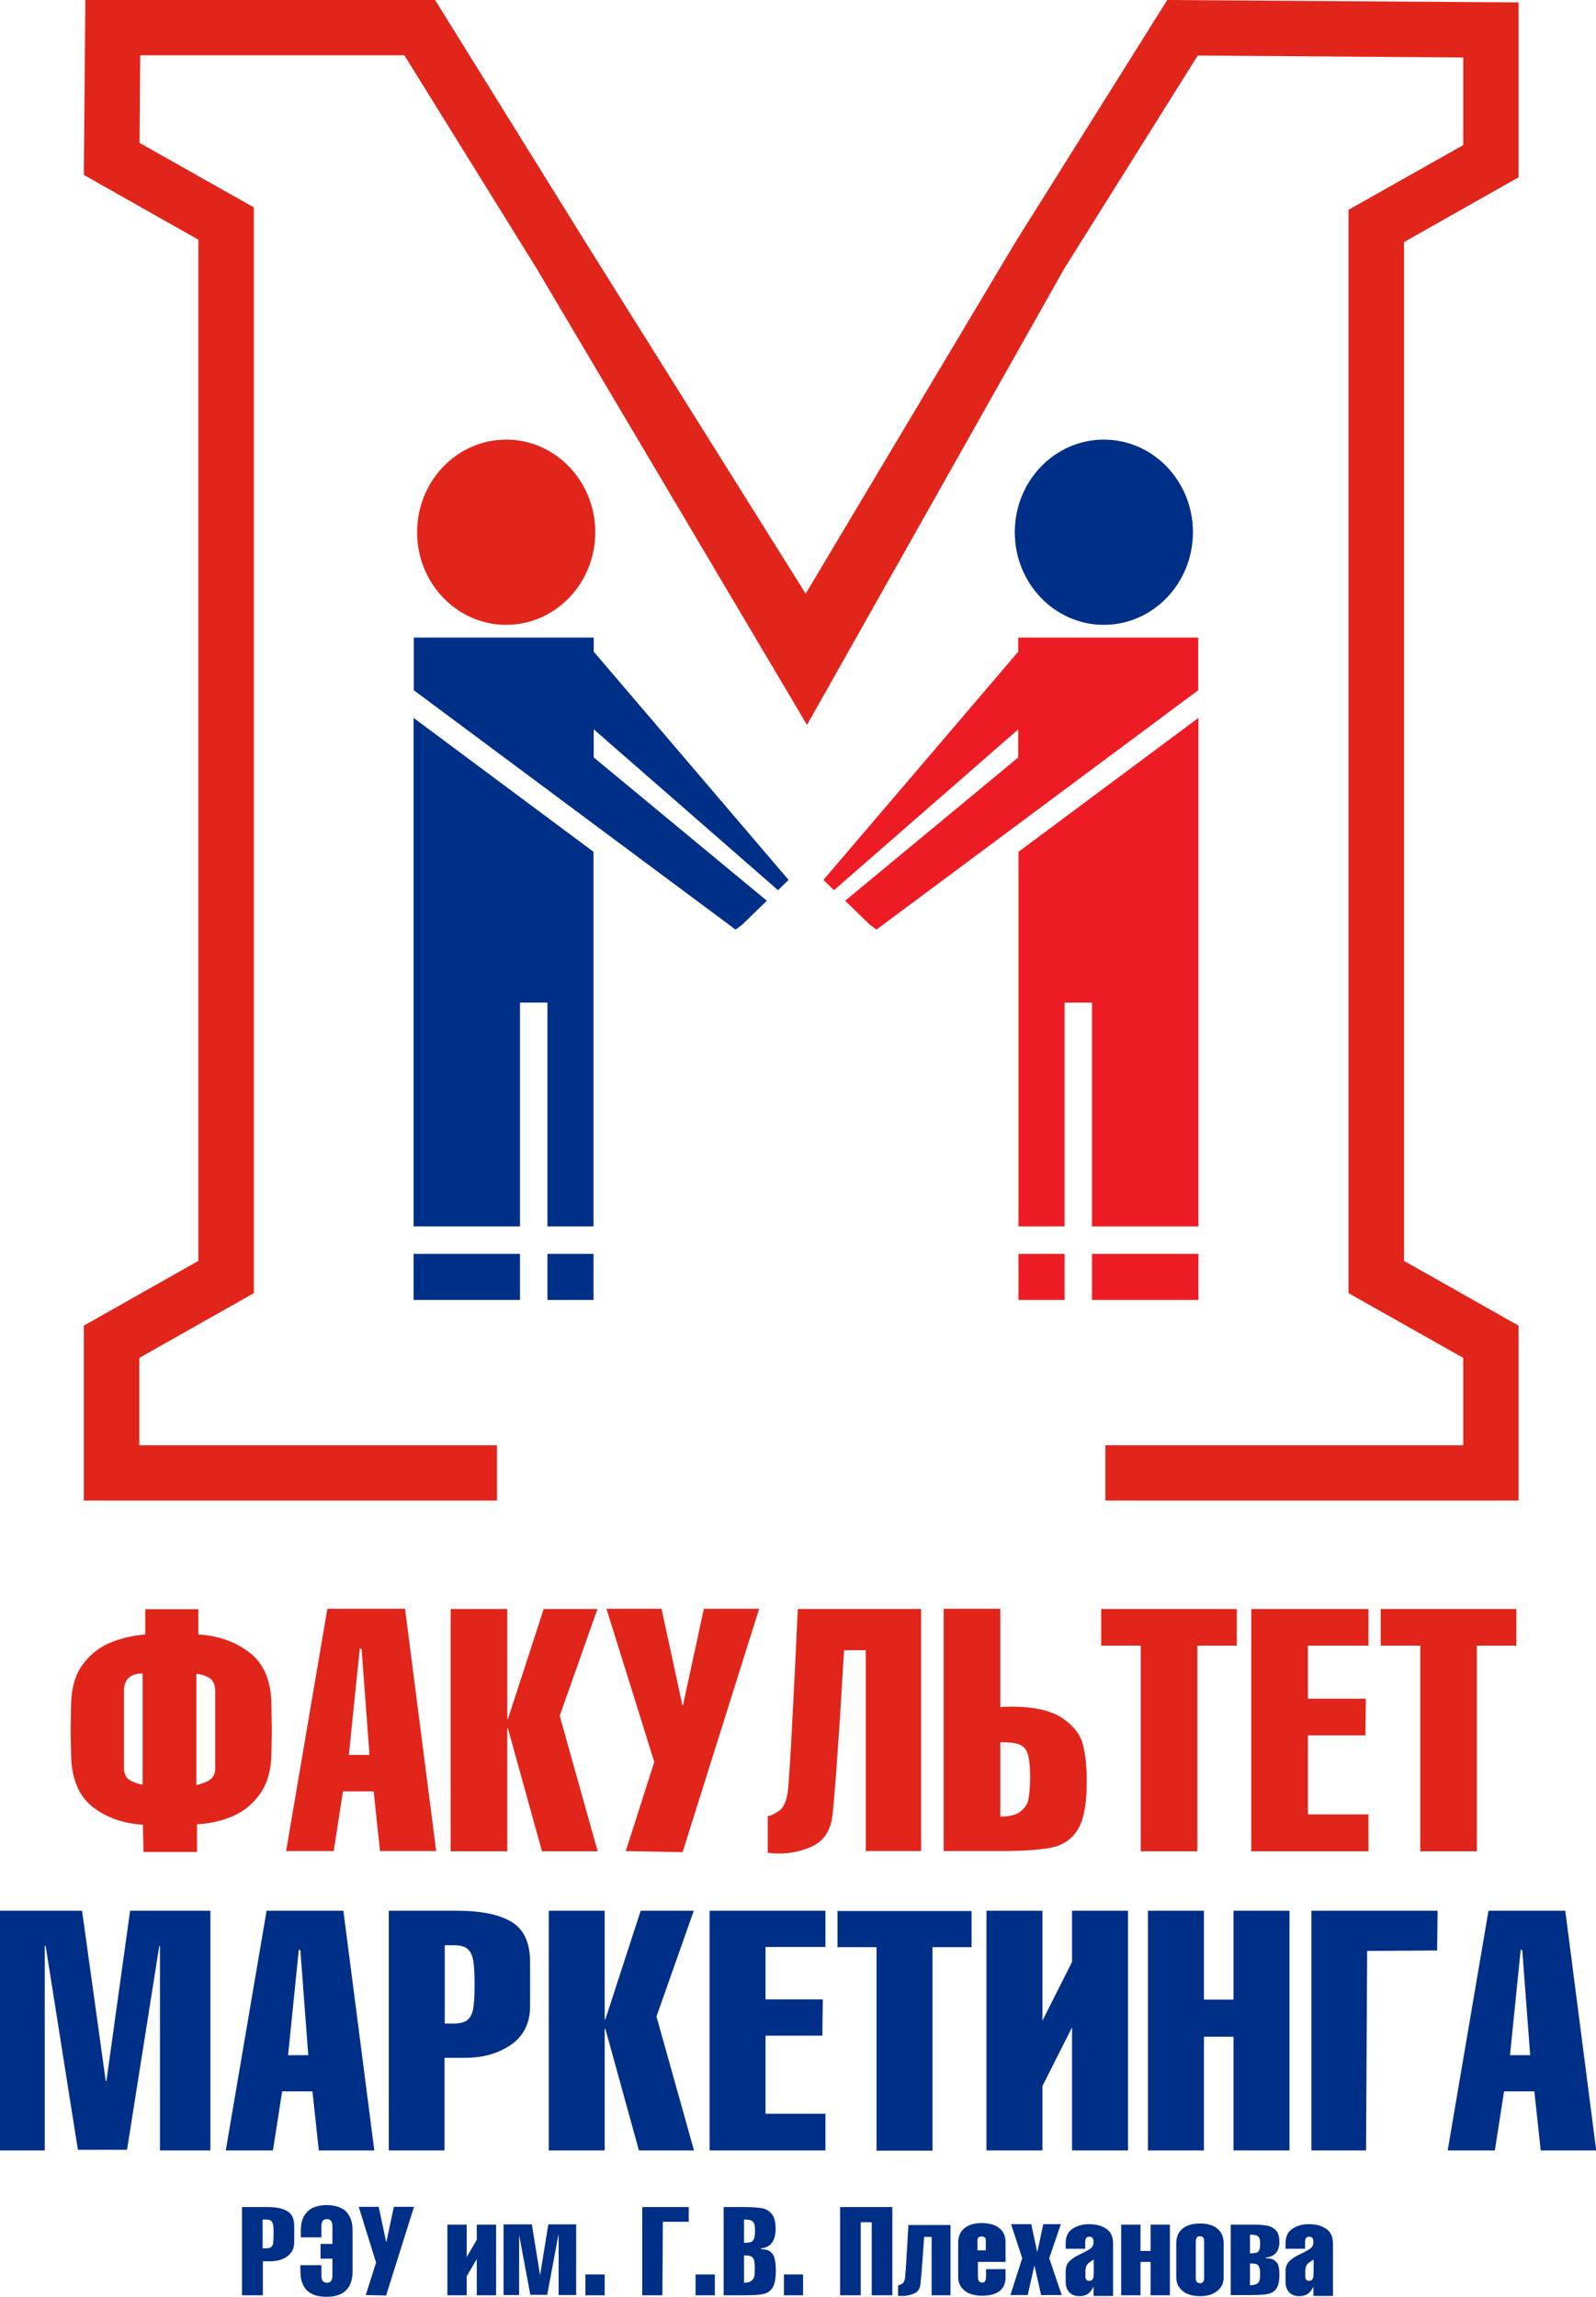 <?xml version="1.0" encoding="UTF-8"?> <svg xmlns="http://www.w3.org/2000/svg" id="Layer_2" data-name="Layer 2" viewBox="0 0 72.74 104.66"><defs><style> .cls-1, .cls-2, .cls-3 { fill-rule: evenodd; } .cls-1, .cls-4 { fill: #002f87; } .cls-2 { fill: #ed1c24; } .cls-3, .cls-5 { fill: #e1251b; } </style></defs><g id="_Слой_1" data-name="Слой 1"><g><g><polygon class="cls-3" points="8.91 0 3.89 0 3.82 7.97 9.04 10.92 9.04 57.45 3.82 60.4 3.82 68.37 22.65 68.37 22.65 65.85 6.35 65.85 6.35 61.87 11.57 58.92 11.57 9.45 6.36 6.51 6.39 2.52 18.43 2.52 24.46 12.24 36.78 33.03 48.51 12.23 54.59 2.53 66.69 2.62 66.69 6.61 61.46 9.56 61.46 58.92 66.69 61.87 66.69 65.85 50.38 65.85 50.38 68.37 69.21 68.37 69.21 60.4 63.99 57.45 63.99 11.03 69.21 8.08 69.21 .11 53.2 0 46.28 11.03 36.72 27.05 26.68 11.03 19.83 0 8.91 0"></polygon><path class="cls-5" d="M64.73,74.98h-1.8v-1.67h6.18v1.67h-1.8v9.37h-2.58v-9.37ZM62.37,84.35h-5.34v-11.04h5.34v1.67h-2.76v2.42h2.64l-.02,1.67h-2.62v3.6h2.76v1.67ZM51.99,74.98h-1.8v-1.67h6.18v1.67h-1.8v9.37h-2.58v-9.37ZM45.59,79.37v3.4c.42,0,.74-.08.93-.24.2-.16.32-.35.36-.59.04-.24.07-.57.07-.98,0-.48-.04-.82-.11-1.05-.07-.22-.21-.36-.39-.43-.19-.07-.47-.1-.86-.1ZM45.59,77.78c.11-.01.28-.02.5-.02,1.05,0,1.83.18,2.34.53.51.35.82.76.93,1.22.12.47.17,1.02.17,1.68,0,.98-.13,1.7-.39,2.14-.26.44-.65.72-1.16.84-.51.11-1.3.17-2.36.17h-2.61v-11.04h2.58v4.48ZM41.98,73.3v11.04h-2.52v-9.15h-.99c-.03.5-.08,1.26-.14,2.3-.06,1.03-.14,2.13-.22,3.28-.09,1.15-.15,1.85-.19,2.09-.11.61-.4,1.02-.87,1.25-.47.22-.97.34-1.51.34-.14,0-.25,0-.35-.01-.1-.01-.16-.02-.2-.02v-1.68c.13,0,.31-.09.53-.24.22-.16.35-.49.4-1,.03-.3.07-.94.13-1.93.05-.98.11-2.14.18-3.47.06-1.33.11-2.26.13-2.79h5.62ZM31.1,84.39l-2.58-.05,1.3-4.06-2.18-6.98h2.51l.95,4.39h.03l.95-4.39h2.52l-3.49,11.09ZM23.12,84.35h-2.58v-11.04h2.58v5.01h.03l1.63-5.01h2.45l-1.72,4.87,1.73,6.17h-2.54l-1.55-5.6h-.03v5.6ZM15.91,79.96h.93l-.36-4.82-.08-.05-.5,4.87ZM14.92,73.3h3.54l1.42,11.04h-2.56l-.29-2.72h-1.4l-.42,2.72h-2.17l1.88-11.04ZM8.95,81.33c.14-.02.32-.08.54-.19.21-.11.32-.3.32-.57v-3.49c0-.34-.11-.56-.32-.66-.21-.1-.39-.15-.54-.15v5.05ZM6.5,81.31v-5.06c-.57,0-.85.27-.85.81v3.49c0,.29.11.49.32.59.21.1.39.16.53.17ZM8.99,84.38h-2.45l-.03-1.24c-.93-.06-1.7-.34-2.32-.84-.62-.5-.94-1.3-.95-2.39l-.02-1.01.02-1.23c.01-.73.18-1.33.5-1.79.33-.46.74-.8,1.25-1.02.5-.21,1.05-.34,1.63-.39v-1.15h2.42v1.15c.93.06,1.71.34,2.35.84.64.5.97,1.28.98,2.35l.02,1.23-.02,1.01c-.01.74-.18,1.35-.51,1.82-.33.47-.74.81-1.25,1.03-.5.22-1.05.34-1.63.37v1.24Z"></path><path class="cls-4" d="M68.82,93.64h.92l-.36-4.77-.07-.05-.49,4.82ZM67.84,87.06h3.5l1.41,10.92h-2.53l-.29-2.69h-1.38l-.42,2.69h-2.15l1.86-10.92ZM62.27,97.98h-2.5v-10.92h5.75l-.02,1.81-3.19.02-.05,9.1ZM54.87,97.98h-2.55v-10.92h2.55v4.05h1.35v-4.05h2.55v10.92h-2.55v-5.18h-1.35v5.18ZM47.51,97.98h-2.55v-10.92h2.55v5.01l1.35-2.68v-2.33h2.55v10.92h-2.55v-5.61l-1.35,2.68v2.93ZM39.95,88.72h-1.78v-1.65h6.11v1.65h-1.78v9.27h-2.55v-9.27ZM37.62,97.98h-5.28v-10.92h5.28v1.65h-2.73v2.39h2.61l-.02,1.65h-2.59v3.56h2.73v1.65ZM27.56,97.98h-2.55v-10.92h2.55v4.95h.03l1.61-4.95h2.42l-1.7,4.82,1.71,6.1h-2.51l-1.53-5.54h-.03v5.54ZM20.27,88.63v3.57h.4c.3,0,.51-.06.64-.17.13-.11.22-.29.26-.53.04-.24.06-.6.06-1.08s-.02-.84-.06-1.08c-.04-.24-.12-.42-.26-.54-.14-.12-.35-.17-.64-.17h-.4ZM20.27,97.98h-2.55v-10.92h3.11c1.1,0,1.93.17,2.49.51.56.34.84.95.84,1.84v1.99c0,.77-.29,1.36-.86,1.76-.58.4-1.27.6-2.1.6h-.94v4.22ZM13.13,93.64h.92l-.36-4.77-.07-.05-.49,4.82ZM12.15,87.06h3.5l1.41,10.92h-2.53l-.29-2.69h-1.38l-.42,2.69h-2.15l1.86-10.92ZM2.04,88.66v9.32H0v-10.92h3.74l1.08,7.76h.03l1.08-7.76h3.66v10.92h-2.3v-9.32h-.03l-1.47,9.29h-2.24l-1.47-9.29h-.03Z"></path><path class="cls-4" d="M59.49,103.4v.35c0,.05.02.1.05.13.03.03.07.04.12.04.09,0,.14-.03.17-.09.03-.06.04-.17.04-.32v-.56c-.06.04-.12.08-.18.12-.06.04-.11.09-.14.14-.03.05-.05.11-.05.19M59.86,104.58v-.38h-.01c-.06.13-.14.24-.24.31-.1.07-.23.11-.39.11-.2,0-.35-.06-.46-.17-.11-.11-.17-.28-.17-.49v-.48c0-.19.06-.34.17-.45.11-.11.27-.22.49-.32.21-.1.37-.19.47-.26.1-.07.14-.17.14-.3,0-.16-.06-.24-.19-.24s-.19.08-.19.24v.31h-.89v-.25c0-.3.1-.52.31-.66.21-.14.46-.21.77-.21s.56.07.77.21c.21.14.31.36.31.67v2.39h-.89ZM56.97,101.82v.85c.14,0,.23-.02.28-.03.05,0,.09-.04.13-.1.04-.06.05-.16.05-.3,0-.11,0-.2-.03-.25-.02-.06-.06-.1-.12-.13-.07-.03-.17-.04-.31-.04ZM56.97,103.13v.99c.14,0,.25-.02.32-.07.07-.05.11-.1.12-.17.02-.07.02-.16.02-.28,0-.14-.01-.24-.04-.31-.03-.06-.07-.11-.13-.13-.06-.02-.16-.03-.29-.03ZM56.09,104.58v-3.22h.89c.31,0,.56.01.73.04.18.03.32.1.43.21.11.11.17.29.17.53,0,.44-.21.68-.62.72v.03c.17,0,.31.03.4.1.09.07.15.15.18.26.03.11.04.24.04.41,0,.22-.03.39-.08.51-.05.12-.13.21-.23.27-.1.06-.23.09-.39.11-.15.01-.37.02-.64.02h-.89ZM54.5,102.12v1.68c0,.15.06.23.19.23s.19-.08.19-.23v-1.68c0-.15-.06-.23-.19-.23s-.19.08-.19.23ZM55.77,102.22v1.54c0,.19-.05.35-.15.48-.1.13-.23.22-.39.29-.16.06-.34.09-.54.09s-.38-.03-.54-.09c-.16-.06-.29-.16-.39-.29-.1-.13-.15-.29-.15-.48v-1.54c0-.29.09-.52.28-.67.19-.16.45-.24.8-.24s.62.08.8.24c.19.16.28.38.28.67ZM51.98,104.58h-.88v-3.22h.88v1.2h.46v-1.2h.88v3.22h-.88v-1.52h-.46v1.52ZM49.47,103.4v.35c0,.05.02.1.05.13.03.03.07.04.12.04.09,0,.14-.03.17-.09.03-.06.04-.17.04-.32v-.56c-.06.04-.12.08-.18.12-.06.04-.11.09-.14.14-.03.05-.05.11-.05.19ZM49.84,104.58v-.38h-.01c-.06.13-.14.24-.24.31-.1.07-.23.11-.39.11-.2,0-.35-.06-.46-.17-.11-.11-.17-.28-.17-.49v-.48c0-.19.06-.34.17-.45.11-.11.27-.22.49-.32.21-.1.37-.19.47-.26.1-.07.14-.17.14-.3,0-.16-.06-.24-.19-.24s-.19.08-.19.24v.31h-.89v-.25c0-.3.1-.52.31-.66.21-.14.46-.21.77-.21s.56.07.77.21c.21.14.31.36.31.67v2.39h-.89ZM47.15,103.2l-.31,1.37h-.79l.54-1.68-.51-1.55h.92l.27,1.25h.01l.27-1.25h.8l-.53,1.55.57,1.68h-.94l-.31-1.37h-.01ZM44.56,102.53h.37v-.44c0-.13-.06-.19-.19-.19s-.19.06-.19.19v.44ZM45.83,103.06h-1.26v.65c0,.2.06.29.19.29.07,0,.12-.02.14-.07.03-.05.04-.12.04-.22v-.32h.89v.37c0,.29-.1.5-.29.64-.19.14-.46.2-.79.2-.2,0-.38-.03-.54-.09-.16-.06-.29-.16-.39-.29-.1-.13-.15-.29-.15-.48v-1.54c0-.29.09-.52.28-.67.19-.16.45-.24.8-.24.21,0,.39.03.55.09.16.06.29.16.39.29.1.14.14.31.14.53v.85ZM43.32,101.36v3.22h-.86v-2.66h-.34c-.01.14-.03.38-.05.7-.02.32-.05.64-.07.95-.03.31-.05.5-.06.58-.04.18-.14.3-.3.36-.16.06-.33.1-.52.1-.05,0-.09,0-.12,0-.03,0-.05,0-.07,0v-.48s.11-.03.18-.07c.08-.05.12-.14.14-.29,0-.07.03-.29.05-.65.02-.36.04-.7.06-1.02.02-.32.03-.56.04-.72h1.92ZM40.67,100.56v4.02h-.94v-3.33h-.5v3.33h-.94v-4.02h2.37ZM36.6,104.58h-.87v-.95h.87v.95ZM33.91,101.13v1.06c.15,0,.25-.02.3-.03.05-.01.1-.05.14-.13.04-.07.06-.2.06-.37,0-.14,0-.25-.03-.32-.02-.07-.06-.12-.13-.16-.07-.04-.18-.05-.33-.05ZM33.91,102.77v1.24c.15,0,.27-.03.34-.09.07-.06.12-.13.13-.22.02-.09.02-.21.02-.36,0-.17-.01-.3-.04-.38-.03-.08-.08-.13-.14-.16-.07-.02-.17-.04-.31-.04ZM32.98,104.58v-4.02h.95c.33,0,.6.02.78.05.19.03.34.12.46.26.12.14.18.36.18.67,0,.56-.22.86-.66.9v.04c.19,0,.33.04.43.12.1.08.16.19.19.33.03.13.05.3.05.51,0,.36-.05.62-.14.78-.1.16-.24.26-.42.3-.19.04-.47.06-.86.06h-.95ZM32.58,104.58h-.88v-.95h.88v.95ZM30.19,104.58h-.92v-4.02h2.12v.67s-1.18,0-1.18,0l-.02,3.35ZM27.56,104.58h-.88v-.95h.88v.95ZM23.66,101.83v2.74h-.71v-3.22h1.29l.37,2.29h.01l.37-2.29h1.27v3.22h-.8v-2.74h-.01l-.51,2.73h-.77l-.51-2.73h-.01ZM21.27,104.58h-.88v-3.22h.88v1.48l.46-.79v-.69h.88v3.22h-.88v-1.65l-.46.79v.86ZM17.61,104.59l-.94-.02.47-1.48-.79-2.54h.91l.34,1.6h.01l.34-1.6h.92l-1.27,4.03ZM14.65,103.22v.47c0,.21.08.32.25.32s.25-.11.25-.32v-.78h-.54v-.67h.54v-.81c0-.21-.08-.32-.25-.32s-.25.11-.25.32v.51s-.94,0-.94,0v-.29c0-.29.05-.52.16-.7.11-.18.25-.3.42-.37.18-.07.38-.11.6-.11s.43.04.6.11c.18.07.32.19.42.37.11.17.16.41.16.7v1.83c0,.78-.4,1.17-1.19,1.17s-1.19-.39-1.19-1.18v-.26h.94ZM11.97,101.13v1.31h.15c.11,0,.19-.02.24-.06.05-.04.08-.11.09-.19.01-.09.02-.22.02-.4s0-.31-.02-.4c-.01-.09-.05-.16-.09-.2-.05-.04-.13-.06-.24-.06h-.15ZM11.97,104.58h-.94v-4.02h1.15c.41,0,.71.06.92.19.21.13.31.35.31.68v.73c0,.28-.11.5-.32.65-.21.15-.47.22-.77.22h-.34v1.55Z"></path></g><path class="cls-3" d="M23.07,20.03c2.24,0,4.06,1.89,4.06,4.22s-1.82,4.22-4.06,4.22-4.06-1.89-4.06-4.22,1.82-4.22,4.06-4.22"></path><path class="cls-1" d="M50.31,20.03c2.24,0,4.06,1.89,4.06,4.22s-1.82,4.22-4.06,4.22-4.06-1.89-4.06-4.22,1.82-4.22,4.06-4.22"></path><path class="cls-1" d="M24.95,57.13v2.1h2.1v-2.1h-2.1ZM18.85,32.71v23.17h4.85v-10.2h1.25v10.2h2.1v-17.07l-8.2-6.1ZM33.52,42.36l.31-.23,1.12-1.09-7.89-6.53v-1.28l8.4,7.33.48-.47-8.88-10.4v-.64h-8.2v2.4l14.67,10.91ZM18.85,59.23h4.85v-2.1h-4.85v2.1Z"></path><path class="cls-2" d="M48.52,57.13v2.1h-2.1v-2.1h2.1ZM54.62,32.71v23.17h-4.85v-10.2h-1.25v10.2h-2.1v-17.07l8.2-6.1ZM39.95,42.36l-.31-.23-1.12-1.09,7.89-6.53v-1.28l-8.4,7.33-.48-.47,8.88-10.4v-.64h8.2v2.4l-14.67,10.91ZM54.62,59.23h-4.85v-2.1h4.85v2.1Z"></path></g></g></svg> 